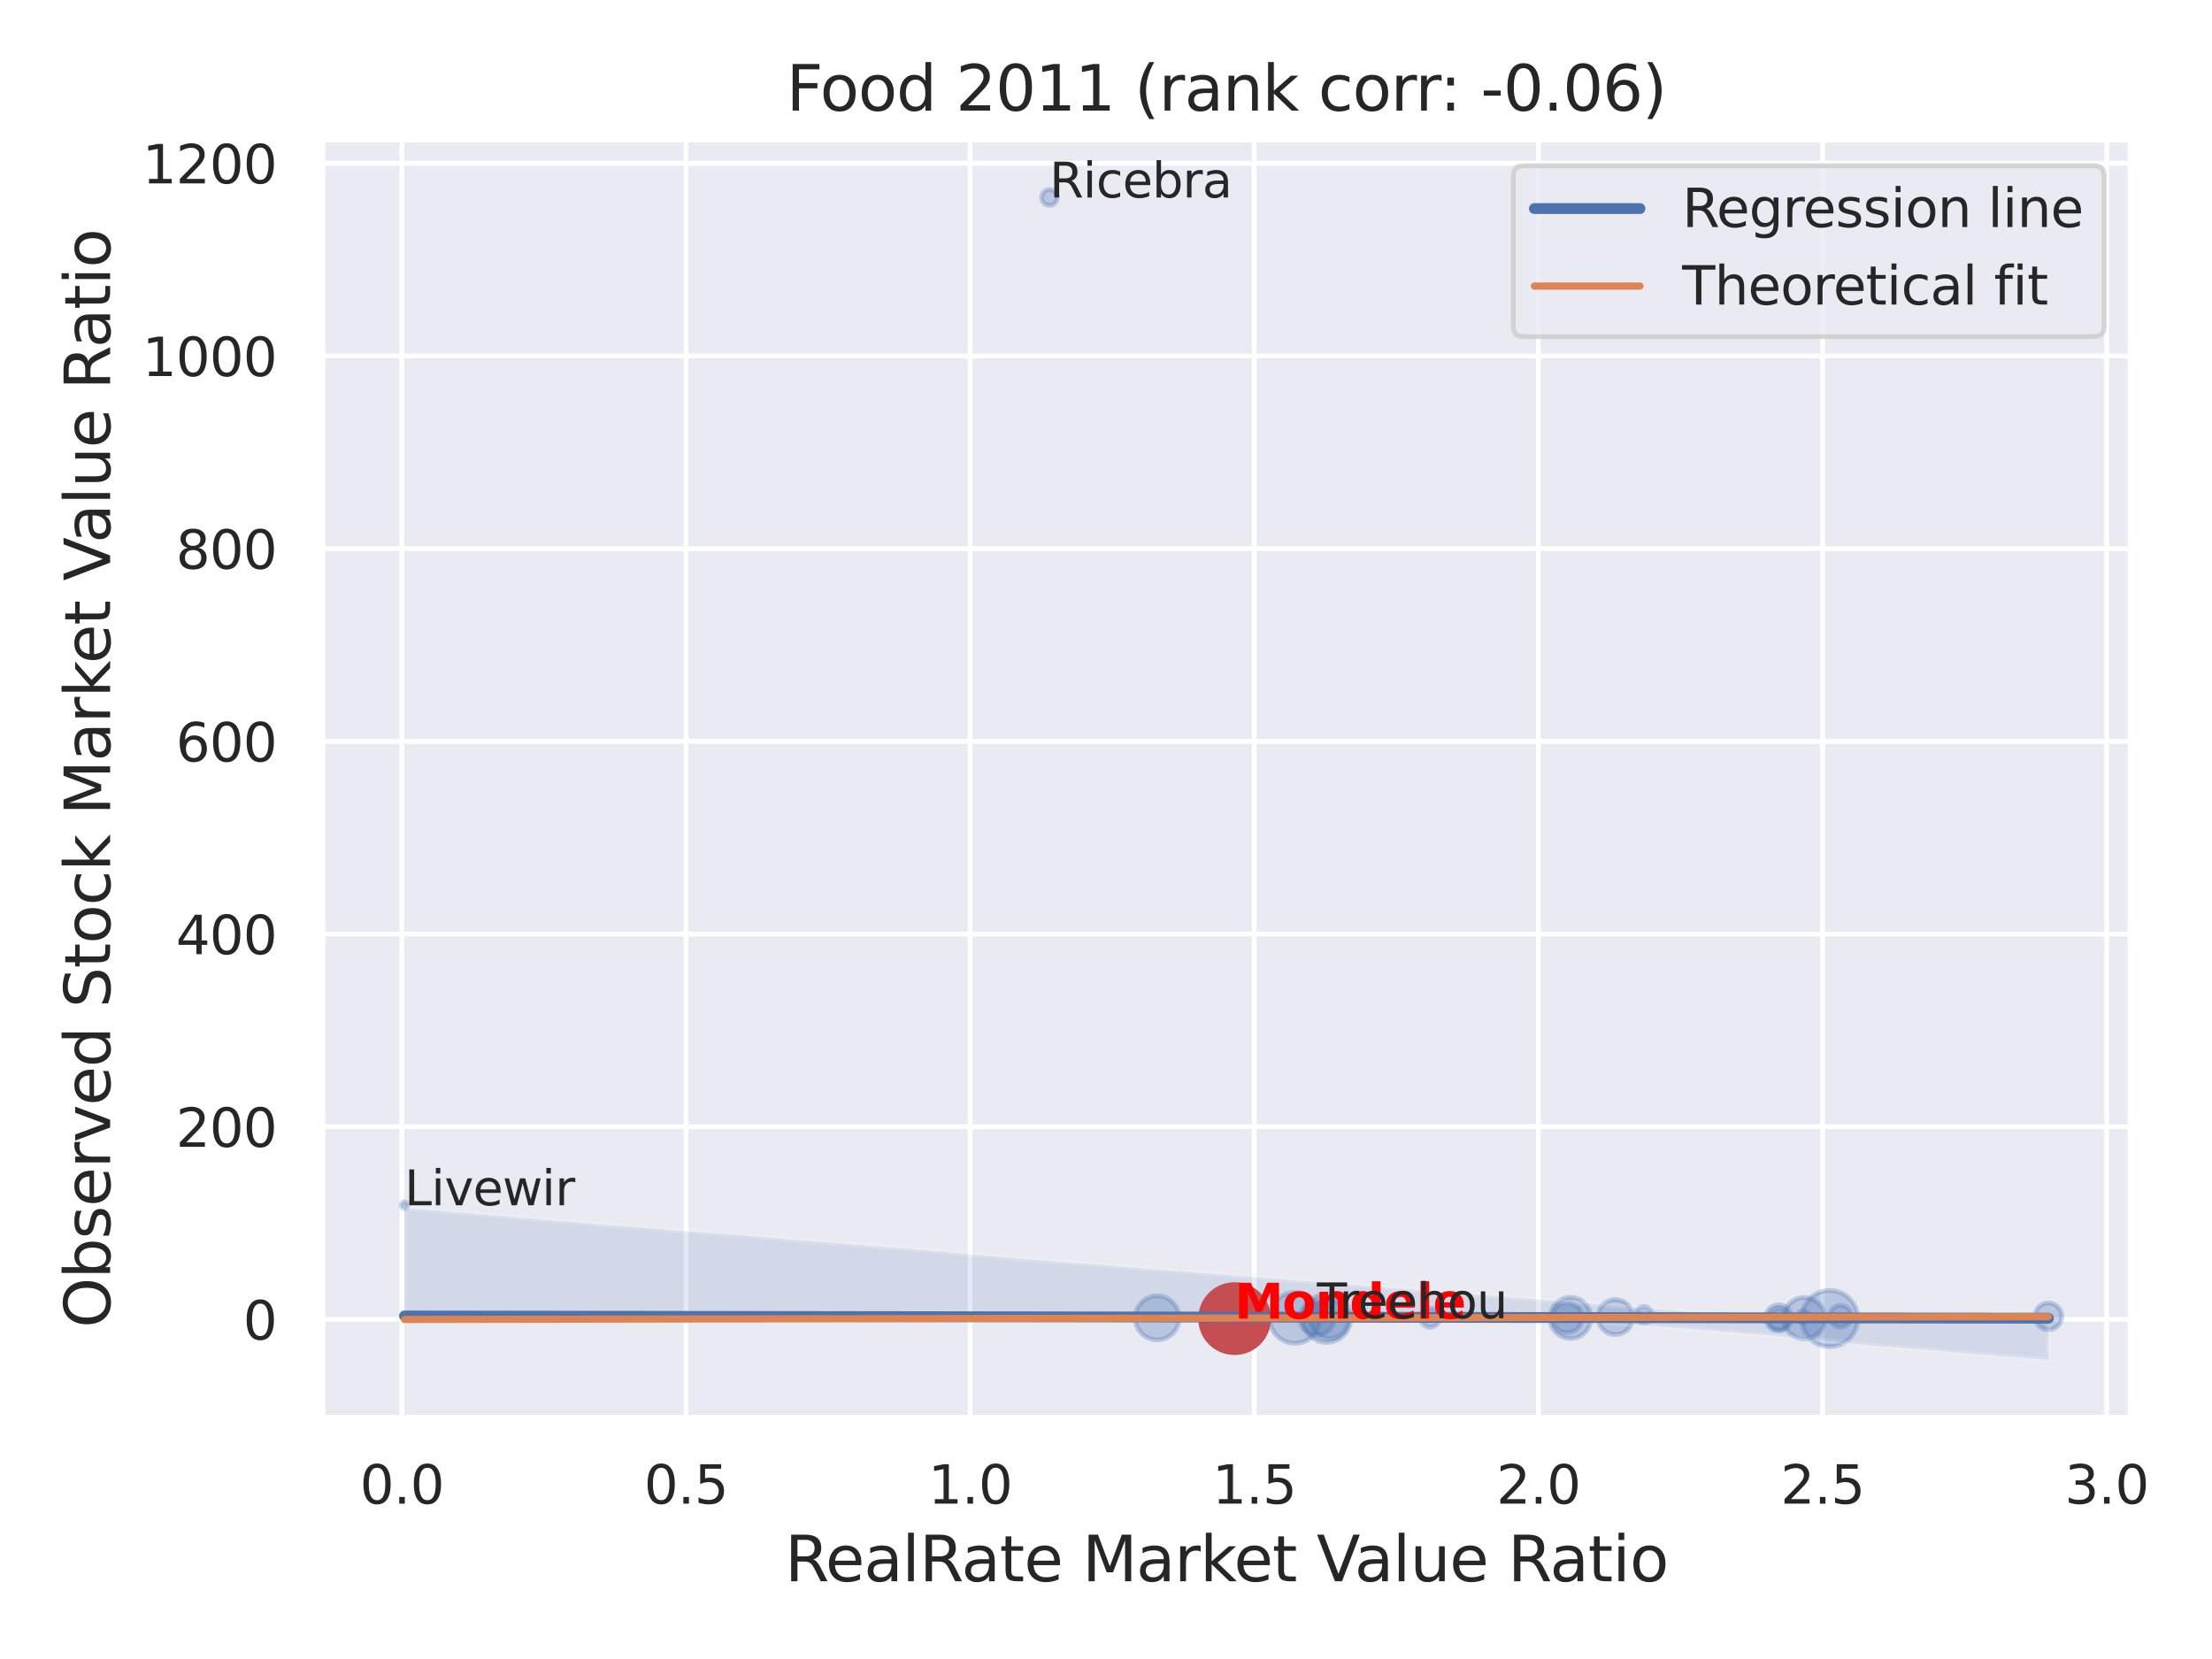 <?xml version="1.0" encoding="utf-8" standalone="no"?>
<!DOCTYPE svg PUBLIC "-//W3C//DTD SVG 1.1//EN"
  "http://www.w3.org/Graphics/SVG/1.1/DTD/svg11.dtd">
<svg xmlns:xlink="http://www.w3.org/1999/xlink" width="460.8pt" height="345.6pt" viewBox="0 0 460.8 345.6" xmlns="http://www.w3.org/2000/svg" version="1.1">
 <defs>
  <style type="text/css">*{stroke-linejoin: round; stroke-linecap: butt}</style>
 </defs>
 <g id="figure_1">
  <g id="patch_1">
   <path d="M 0 345.6 
L 460.8 345.6 
L 460.8 0 
L 0 0 
z
" style="fill: #ffffff"/>
  </g>
  <g id="axes_1">
   <g id="patch_2">
    <path d="M 67.14 295.38 
L 443.846 295.38 
L 443.846 29.04 
L 67.14 29.04 
z
" style="fill: #eaeaf2"/>
   </g>
   <g id="matplotlib.axis_1">
    <g id="xtick_1">
     <g id="line2d_1">
      <path d="M 83.712 295.38 
L 83.712 29.04 
" clip-path="url(#pe9fa0c0c65)" style="fill: none; stroke: #ffffff; stroke-linecap: round"/>
     </g>
     <g id="text_1">
      <!-- 0.0 -->
      <g style="fill: #262626" transform="translate(74.965 313.238) scale(0.11 -0.11)">
       <defs>
        <path id="DejaVuSans-30" d="M 2034 4250 
Q 1547 4250 1301 3770 
Q 1056 3291 1056 2328 
Q 1056 1369 1301 889 
Q 1547 409 2034 409 
Q 2525 409 2770 889 
Q 3016 1369 3016 2328 
Q 3016 3291 2770 3770 
Q 2525 4250 2034 4250 
z
M 2034 4750 
Q 2819 4750 3233 4129 
Q 3647 3509 3647 2328 
Q 3647 1150 3233 529 
Q 2819 -91 2034 -91 
Q 1250 -91 836 529 
Q 422 1150 422 2328 
Q 422 3509 836 4129 
Q 1250 4750 2034 4750 
z
" transform="scale(0.016)"/>
        <path id="DejaVuSans-2e" d="M 684 794 
L 1344 794 
L 1344 0 
L 684 0 
L 684 794 
z
" transform="scale(0.016)"/>
       </defs>
       <use xlink:href="#DejaVuSans-30"/>
       <use xlink:href="#DejaVuSans-2e" x="63.623"/>
       <use xlink:href="#DejaVuSans-30" x="95.41"/>
      </g>
     </g>
    </g>
    <g id="xtick_2">
     <g id="line2d_2">
      <path d="M 142.902 295.38 
L 142.902 29.04 
" clip-path="url(#pe9fa0c0c65)" style="fill: none; stroke: #ffffff; stroke-linecap: round"/>
     </g>
     <g id="text_2">
      <!-- 0.5 -->
      <g style="fill: #262626" transform="translate(134.155 313.238) scale(0.11 -0.11)">
       <defs>
        <path id="DejaVuSans-35" d="M 691 4666 
L 3169 4666 
L 3169 4134 
L 1269 4134 
L 1269 2991 
Q 1406 3038 1543 3061 
Q 1681 3084 1819 3084 
Q 2600 3084 3056 2656 
Q 3513 2228 3513 1497 
Q 3513 744 3044 326 
Q 2575 -91 1722 -91 
Q 1428 -91 1123 -41 
Q 819 9 494 109 
L 494 744 
Q 775 591 1075 516 
Q 1375 441 1709 441 
Q 2250 441 2565 725 
Q 2881 1009 2881 1497 
Q 2881 1984 2565 2268 
Q 2250 2553 1709 2553 
Q 1456 2553 1204 2497 
Q 953 2441 691 2322 
L 691 4666 
z
" transform="scale(0.016)"/>
       </defs>
       <use xlink:href="#DejaVuSans-30"/>
       <use xlink:href="#DejaVuSans-2e" x="63.623"/>
       <use xlink:href="#DejaVuSans-35" x="95.41"/>
      </g>
     </g>
    </g>
    <g id="xtick_3">
     <g id="line2d_3">
      <path d="M 202.091 295.38 
L 202.091 29.04 
" clip-path="url(#pe9fa0c0c65)" style="fill: none; stroke: #ffffff; stroke-linecap: round"/>
     </g>
     <g id="text_3">
      <!-- 1.0 -->
      <g style="fill: #262626" transform="translate(193.345 313.238) scale(0.11 -0.11)">
       <defs>
        <path id="DejaVuSans-31" d="M 794 531 
L 1825 531 
L 1825 4091 
L 703 3866 
L 703 4441 
L 1819 4666 
L 2450 4666 
L 2450 531 
L 3481 531 
L 3481 0 
L 794 0 
L 794 531 
z
" transform="scale(0.016)"/>
       </defs>
       <use xlink:href="#DejaVuSans-31"/>
       <use xlink:href="#DejaVuSans-2e" x="63.623"/>
       <use xlink:href="#DejaVuSans-30" x="95.41"/>
      </g>
     </g>
    </g>
    <g id="xtick_4">
     <g id="line2d_4">
      <path d="M 261.281 295.38 
L 261.281 29.04 
" clip-path="url(#pe9fa0c0c65)" style="fill: none; stroke: #ffffff; stroke-linecap: round"/>
     </g>
     <g id="text_4">
      <!-- 1.5 -->
      <g style="fill: #262626" transform="translate(252.534 313.238) scale(0.11 -0.11)">
       <use xlink:href="#DejaVuSans-31"/>
       <use xlink:href="#DejaVuSans-2e" x="63.623"/>
       <use xlink:href="#DejaVuSans-35" x="95.41"/>
      </g>
     </g>
    </g>
    <g id="xtick_5">
     <g id="line2d_5">
      <path d="M 320.471 295.38 
L 320.471 29.04 
" clip-path="url(#pe9fa0c0c65)" style="fill: none; stroke: #ffffff; stroke-linecap: round"/>
     </g>
     <g id="text_5">
      <!-- 2.0 -->
      <g style="fill: #262626" transform="translate(311.724 313.238) scale(0.11 -0.11)">
       <defs>
        <path id="DejaVuSans-32" d="M 1228 531 
L 3431 531 
L 3431 0 
L 469 0 
L 469 531 
Q 828 903 1448 1529 
Q 2069 2156 2228 2338 
Q 2531 2678 2651 2914 
Q 2772 3150 2772 3378 
Q 2772 3750 2511 3984 
Q 2250 4219 1831 4219 
Q 1534 4219 1204 4116 
Q 875 4013 500 3803 
L 500 4441 
Q 881 4594 1212 4672 
Q 1544 4750 1819 4750 
Q 2544 4750 2975 4387 
Q 3406 4025 3406 3419 
Q 3406 3131 3298 2873 
Q 3191 2616 2906 2266 
Q 2828 2175 2409 1742 
Q 1991 1309 1228 531 
z
" transform="scale(0.016)"/>
       </defs>
       <use xlink:href="#DejaVuSans-32"/>
       <use xlink:href="#DejaVuSans-2e" x="63.623"/>
       <use xlink:href="#DejaVuSans-30" x="95.41"/>
      </g>
     </g>
    </g>
    <g id="xtick_6">
     <g id="line2d_6">
      <path d="M 379.661 295.38 
L 379.661 29.04 
" clip-path="url(#pe9fa0c0c65)" style="fill: none; stroke: #ffffff; stroke-linecap: round"/>
     </g>
     <g id="text_6">
      <!-- 2.5 -->
      <g style="fill: #262626" transform="translate(370.914 313.238) scale(0.11 -0.11)">
       <use xlink:href="#DejaVuSans-32"/>
       <use xlink:href="#DejaVuSans-2e" x="63.623"/>
       <use xlink:href="#DejaVuSans-35" x="95.41"/>
      </g>
     </g>
    </g>
    <g id="xtick_7">
     <g id="line2d_7">
      <path d="M 438.85 295.38 
L 438.85 29.04 
" clip-path="url(#pe9fa0c0c65)" style="fill: none; stroke: #ffffff; stroke-linecap: round"/>
     </g>
     <g id="text_7">
      <!-- 3.0 -->
      <g style="fill: #262626" transform="translate(430.104 313.238) scale(0.11 -0.11)">
       <defs>
        <path id="DejaVuSans-33" d="M 2597 2516 
Q 3050 2419 3304 2112 
Q 3559 1806 3559 1356 
Q 3559 666 3084 287 
Q 2609 -91 1734 -91 
Q 1441 -91 1130 -33 
Q 819 25 488 141 
L 488 750 
Q 750 597 1062 519 
Q 1375 441 1716 441 
Q 2309 441 2620 675 
Q 2931 909 2931 1356 
Q 2931 1769 2642 2001 
Q 2353 2234 1838 2234 
L 1294 2234 
L 1294 2753 
L 1863 2753 
Q 2328 2753 2575 2939 
Q 2822 3125 2822 3475 
Q 2822 3834 2567 4026 
Q 2313 4219 1838 4219 
Q 1578 4219 1281 4162 
Q 984 4106 628 3988 
L 628 4550 
Q 988 4650 1302 4700 
Q 1616 4750 1894 4750 
Q 2613 4750 3031 4423 
Q 3450 4097 3450 3541 
Q 3450 3153 3228 2886 
Q 3006 2619 2597 2516 
z
" transform="scale(0.016)"/>
       </defs>
       <use xlink:href="#DejaVuSans-33"/>
       <use xlink:href="#DejaVuSans-2e" x="63.623"/>
       <use xlink:href="#DejaVuSans-30" x="95.41"/>
      </g>
     </g>
    </g>
    <g id="text_8">
     <!-- RealRate Market Value Ratio -->
     <g style="fill: #262626" transform="translate(163.507 329.404) scale(0.13 -0.13)">
      <defs>
       <path id="DejaVuSans-52" d="M 2841 2188 
Q 3044 2119 3236 1894 
Q 3428 1669 3622 1275 
L 4263 0 
L 3584 0 
L 2988 1197 
Q 2756 1666 2539 1819 
Q 2322 1972 1947 1972 
L 1259 1972 
L 1259 0 
L 628 0 
L 628 4666 
L 2053 4666 
Q 2853 4666 3247 4331 
Q 3641 3997 3641 3322 
Q 3641 2881 3436 2590 
Q 3231 2300 2841 2188 
z
M 1259 4147 
L 1259 2491 
L 2053 2491 
Q 2509 2491 2742 2702 
Q 2975 2913 2975 3322 
Q 2975 3731 2742 3939 
Q 2509 4147 2053 4147 
L 1259 4147 
z
" transform="scale(0.016)"/>
       <path id="DejaVuSans-65" d="M 3597 1894 
L 3597 1613 
L 953 1613 
Q 991 1019 1311 708 
Q 1631 397 2203 397 
Q 2534 397 2845 478 
Q 3156 559 3463 722 
L 3463 178 
Q 3153 47 2828 -22 
Q 2503 -91 2169 -91 
Q 1331 -91 842 396 
Q 353 884 353 1716 
Q 353 2575 817 3079 
Q 1281 3584 2069 3584 
Q 2775 3584 3186 3129 
Q 3597 2675 3597 1894 
z
M 3022 2063 
Q 3016 2534 2758 2815 
Q 2500 3097 2075 3097 
Q 1594 3097 1305 2825 
Q 1016 2553 972 2059 
L 3022 2063 
z
" transform="scale(0.016)"/>
       <path id="DejaVuSans-61" d="M 2194 1759 
Q 1497 1759 1228 1600 
Q 959 1441 959 1056 
Q 959 750 1161 570 
Q 1363 391 1709 391 
Q 2188 391 2477 730 
Q 2766 1069 2766 1631 
L 2766 1759 
L 2194 1759 
z
M 3341 1997 
L 3341 0 
L 2766 0 
L 2766 531 
Q 2569 213 2275 61 
Q 1981 -91 1556 -91 
Q 1019 -91 701 211 
Q 384 513 384 1019 
Q 384 1609 779 1909 
Q 1175 2209 1959 2209 
L 2766 2209 
L 2766 2266 
Q 2766 2663 2505 2880 
Q 2244 3097 1772 3097 
Q 1472 3097 1187 3025 
Q 903 2953 641 2809 
L 641 3341 
Q 956 3463 1253 3523 
Q 1550 3584 1831 3584 
Q 2591 3584 2966 3190 
Q 3341 2797 3341 1997 
z
" transform="scale(0.016)"/>
       <path id="DejaVuSans-6c" d="M 603 4863 
L 1178 4863 
L 1178 0 
L 603 0 
L 603 4863 
z
" transform="scale(0.016)"/>
       <path id="DejaVuSans-74" d="M 1172 4494 
L 1172 3500 
L 2356 3500 
L 2356 3053 
L 1172 3053 
L 1172 1153 
Q 1172 725 1289 603 
Q 1406 481 1766 481 
L 2356 481 
L 2356 0 
L 1766 0 
Q 1100 0 847 248 
Q 594 497 594 1153 
L 594 3053 
L 172 3053 
L 172 3500 
L 594 3500 
L 594 4494 
L 1172 4494 
z
" transform="scale(0.016)"/>
       <path id="DejaVuSans-20" transform="scale(0.016)"/>
       <path id="DejaVuSans-4d" d="M 628 4666 
L 1569 4666 
L 2759 1491 
L 3956 4666 
L 4897 4666 
L 4897 0 
L 4281 0 
L 4281 4097 
L 3078 897 
L 2444 897 
L 1241 4097 
L 1241 0 
L 628 0 
L 628 4666 
z
" transform="scale(0.016)"/>
       <path id="DejaVuSans-72" d="M 2631 2963 
Q 2534 3019 2420 3045 
Q 2306 3072 2169 3072 
Q 1681 3072 1420 2755 
Q 1159 2438 1159 1844 
L 1159 0 
L 581 0 
L 581 3500 
L 1159 3500 
L 1159 2956 
Q 1341 3275 1631 3429 
Q 1922 3584 2338 3584 
Q 2397 3584 2469 3576 
Q 2541 3569 2628 3553 
L 2631 2963 
z
" transform="scale(0.016)"/>
       <path id="DejaVuSans-6b" d="M 581 4863 
L 1159 4863 
L 1159 1991 
L 2875 3500 
L 3609 3500 
L 1753 1863 
L 3688 0 
L 2938 0 
L 1159 1709 
L 1159 0 
L 581 0 
L 581 4863 
z
" transform="scale(0.016)"/>
       <path id="DejaVuSans-56" d="M 1831 0 
L 50 4666 
L 709 4666 
L 2188 738 
L 3669 4666 
L 4325 4666 
L 2547 0 
L 1831 0 
z
" transform="scale(0.016)"/>
       <path id="DejaVuSans-75" d="M 544 1381 
L 544 3500 
L 1119 3500 
L 1119 1403 
Q 1119 906 1312 657 
Q 1506 409 1894 409 
Q 2359 409 2629 706 
Q 2900 1003 2900 1516 
L 2900 3500 
L 3475 3500 
L 3475 0 
L 2900 0 
L 2900 538 
Q 2691 219 2414 64 
Q 2138 -91 1772 -91 
Q 1169 -91 856 284 
Q 544 659 544 1381 
z
M 1991 3584 
L 1991 3584 
z
" transform="scale(0.016)"/>
       <path id="DejaVuSans-69" d="M 603 3500 
L 1178 3500 
L 1178 0 
L 603 0 
L 603 3500 
z
M 603 4863 
L 1178 4863 
L 1178 4134 
L 603 4134 
L 603 4863 
z
" transform="scale(0.016)"/>
       <path id="DejaVuSans-6f" d="M 1959 3097 
Q 1497 3097 1228 2736 
Q 959 2375 959 1747 
Q 959 1119 1226 758 
Q 1494 397 1959 397 
Q 2419 397 2687 759 
Q 2956 1122 2956 1747 
Q 2956 2369 2687 2733 
Q 2419 3097 1959 3097 
z
M 1959 3584 
Q 2709 3584 3137 3096 
Q 3566 2609 3566 1747 
Q 3566 888 3137 398 
Q 2709 -91 1959 -91 
Q 1206 -91 779 398 
Q 353 888 353 1747 
Q 353 2609 779 3096 
Q 1206 3584 1959 3584 
z
" transform="scale(0.016)"/>
      </defs>
      <use xlink:href="#DejaVuSans-52"/>
      <use xlink:href="#DejaVuSans-65" x="64.982"/>
      <use xlink:href="#DejaVuSans-61" x="126.506"/>
      <use xlink:href="#DejaVuSans-6c" x="187.785"/>
      <use xlink:href="#DejaVuSans-52" x="215.568"/>
      <use xlink:href="#DejaVuSans-61" x="282.801"/>
      <use xlink:href="#DejaVuSans-74" x="344.08"/>
      <use xlink:href="#DejaVuSans-65" x="383.289"/>
      <use xlink:href="#DejaVuSans-20" x="444.812"/>
      <use xlink:href="#DejaVuSans-4d" x="476.6"/>
      <use xlink:href="#DejaVuSans-61" x="562.879"/>
      <use xlink:href="#DejaVuSans-72" x="624.158"/>
      <use xlink:href="#DejaVuSans-6b" x="665.271"/>
      <use xlink:href="#DejaVuSans-65" x="719.557"/>
      <use xlink:href="#DejaVuSans-74" x="781.08"/>
      <use xlink:href="#DejaVuSans-20" x="820.289"/>
      <use xlink:href="#DejaVuSans-56" x="852.076"/>
      <use xlink:href="#DejaVuSans-61" x="912.734"/>
      <use xlink:href="#DejaVuSans-6c" x="974.014"/>
      <use xlink:href="#DejaVuSans-75" x="1001.797"/>
      <use xlink:href="#DejaVuSans-65" x="1065.176"/>
      <use xlink:href="#DejaVuSans-20" x="1126.699"/>
      <use xlink:href="#DejaVuSans-52" x="1158.486"/>
      <use xlink:href="#DejaVuSans-61" x="1225.719"/>
      <use xlink:href="#DejaVuSans-74" x="1286.998"/>
      <use xlink:href="#DejaVuSans-69" x="1326.207"/>
      <use xlink:href="#DejaVuSans-6f" x="1353.99"/>
     </g>
    </g>
   </g>
   <g id="matplotlib.axis_2">
    <g id="ytick_1">
     <g id="line2d_8">
      <path d="M 67.14 274.869 
L 443.846 274.869 
" clip-path="url(#pe9fa0c0c65)" style="fill: none; stroke: #ffffff; stroke-linecap: round"/>
     </g>
     <g id="text_9">
      <!-- 0 -->
      <g style="fill: #262626" transform="translate(50.641 279.048) scale(0.11 -0.11)">
       <use xlink:href="#DejaVuSans-30"/>
      </g>
     </g>
    </g>
    <g id="ytick_2">
     <g id="line2d_9">
      <path d="M 67.14 234.727 
L 443.846 234.727 
" clip-path="url(#pe9fa0c0c65)" style="fill: none; stroke: #ffffff; stroke-linecap: round"/>
     </g>
     <g id="text_10">
      <!-- 200 -->
      <g style="fill: #262626" transform="translate(36.644 238.906) scale(0.11 -0.11)">
       <use xlink:href="#DejaVuSans-32"/>
       <use xlink:href="#DejaVuSans-30" x="63.623"/>
       <use xlink:href="#DejaVuSans-30" x="127.246"/>
      </g>
     </g>
    </g>
    <g id="ytick_3">
     <g id="line2d_10">
      <path d="M 67.14 194.586 
L 443.846 194.586 
" clip-path="url(#pe9fa0c0c65)" style="fill: none; stroke: #ffffff; stroke-linecap: round"/>
     </g>
     <g id="text_11">
      <!-- 400 -->
      <g style="fill: #262626" transform="translate(36.644 198.765) scale(0.11 -0.11)">
       <defs>
        <path id="DejaVuSans-34" d="M 2419 4116 
L 825 1625 
L 2419 1625 
L 2419 4116 
z
M 2253 4666 
L 3047 4666 
L 3047 1625 
L 3713 1625 
L 3713 1100 
L 3047 1100 
L 3047 0 
L 2419 0 
L 2419 1100 
L 313 1100 
L 313 1709 
L 2253 4666 
z
" transform="scale(0.016)"/>
       </defs>
       <use xlink:href="#DejaVuSans-34"/>
       <use xlink:href="#DejaVuSans-30" x="63.623"/>
       <use xlink:href="#DejaVuSans-30" x="127.246"/>
      </g>
     </g>
    </g>
    <g id="ytick_4">
     <g id="line2d_11">
      <path d="M 67.14 154.444 
L 443.846 154.444 
" clip-path="url(#pe9fa0c0c65)" style="fill: none; stroke: #ffffff; stroke-linecap: round"/>
     </g>
     <g id="text_12">
      <!-- 600 -->
      <g style="fill: #262626" transform="translate(36.644 158.623) scale(0.11 -0.11)">
       <defs>
        <path id="DejaVuSans-36" d="M 2113 2584 
Q 1688 2584 1439 2293 
Q 1191 2003 1191 1497 
Q 1191 994 1439 701 
Q 1688 409 2113 409 
Q 2538 409 2786 701 
Q 3034 994 3034 1497 
Q 3034 2003 2786 2293 
Q 2538 2584 2113 2584 
z
M 3366 4563 
L 3366 3988 
Q 3128 4100 2886 4159 
Q 2644 4219 2406 4219 
Q 1781 4219 1451 3797 
Q 1122 3375 1075 2522 
Q 1259 2794 1537 2939 
Q 1816 3084 2150 3084 
Q 2853 3084 3261 2657 
Q 3669 2231 3669 1497 
Q 3669 778 3244 343 
Q 2819 -91 2113 -91 
Q 1303 -91 875 529 
Q 447 1150 447 2328 
Q 447 3434 972 4092 
Q 1497 4750 2381 4750 
Q 2619 4750 2861 4703 
Q 3103 4656 3366 4563 
z
" transform="scale(0.016)"/>
       </defs>
       <use xlink:href="#DejaVuSans-36"/>
       <use xlink:href="#DejaVuSans-30" x="63.623"/>
       <use xlink:href="#DejaVuSans-30" x="127.246"/>
      </g>
     </g>
    </g>
    <g id="ytick_5">
     <g id="line2d_12">
      <path d="M 67.14 114.303 
L 443.846 114.303 
" clip-path="url(#pe9fa0c0c65)" style="fill: none; stroke: #ffffff; stroke-linecap: round"/>
     </g>
     <g id="text_13">
      <!-- 800 -->
      <g style="fill: #262626" transform="translate(36.644 118.482) scale(0.11 -0.11)">
       <defs>
        <path id="DejaVuSans-38" d="M 2034 2216 
Q 1584 2216 1326 1975 
Q 1069 1734 1069 1313 
Q 1069 891 1326 650 
Q 1584 409 2034 409 
Q 2484 409 2743 651 
Q 3003 894 3003 1313 
Q 3003 1734 2745 1975 
Q 2488 2216 2034 2216 
z
M 1403 2484 
Q 997 2584 770 2862 
Q 544 3141 544 3541 
Q 544 4100 942 4425 
Q 1341 4750 2034 4750 
Q 2731 4750 3128 4425 
Q 3525 4100 3525 3541 
Q 3525 3141 3298 2862 
Q 3072 2584 2669 2484 
Q 3125 2378 3379 2068 
Q 3634 1759 3634 1313 
Q 3634 634 3220 271 
Q 2806 -91 2034 -91 
Q 1263 -91 848 271 
Q 434 634 434 1313 
Q 434 1759 690 2068 
Q 947 2378 1403 2484 
z
M 1172 3481 
Q 1172 3119 1398 2916 
Q 1625 2713 2034 2713 
Q 2441 2713 2670 2916 
Q 2900 3119 2900 3481 
Q 2900 3844 2670 4047 
Q 2441 4250 2034 4250 
Q 1625 4250 1398 4047 
Q 1172 3844 1172 3481 
z
" transform="scale(0.016)"/>
       </defs>
       <use xlink:href="#DejaVuSans-38"/>
       <use xlink:href="#DejaVuSans-30" x="63.623"/>
       <use xlink:href="#DejaVuSans-30" x="127.246"/>
      </g>
     </g>
    </g>
    <g id="ytick_6">
     <g id="line2d_13">
      <path d="M 67.14 74.162 
L 443.846 74.162 
" clip-path="url(#pe9fa0c0c65)" style="fill: none; stroke: #ffffff; stroke-linecap: round"/>
     </g>
     <g id="text_14">
      <!-- 1000 -->
      <g style="fill: #262626" transform="translate(29.645 78.341) scale(0.11 -0.11)">
       <use xlink:href="#DejaVuSans-31"/>
       <use xlink:href="#DejaVuSans-30" x="63.623"/>
       <use xlink:href="#DejaVuSans-30" x="127.246"/>
       <use xlink:href="#DejaVuSans-30" x="190.869"/>
      </g>
     </g>
    </g>
    <g id="ytick_7">
     <g id="line2d_14">
      <path d="M 67.14 34.02 
L 443.846 34.02 
" clip-path="url(#pe9fa0c0c65)" style="fill: none; stroke: #ffffff; stroke-linecap: round"/>
     </g>
     <g id="text_15">
      <!-- 1200 -->
      <g style="fill: #262626" transform="translate(29.645 38.199) scale(0.11 -0.11)">
       <use xlink:href="#DejaVuSans-31"/>
       <use xlink:href="#DejaVuSans-32" x="63.623"/>
       <use xlink:href="#DejaVuSans-30" x="127.246"/>
       <use xlink:href="#DejaVuSans-30" x="190.869"/>
      </g>
     </g>
    </g>
    <g id="text_16">
     <!-- Observed Stock Market Value Ratio -->
     <g style="fill: #262626" transform="translate(22.941 276.612) rotate(-90) scale(0.13 -0.13)">
      <defs>
       <path id="DejaVuSans-4f" d="M 2522 4238 
Q 1834 4238 1429 3725 
Q 1025 3213 1025 2328 
Q 1025 1447 1429 934 
Q 1834 422 2522 422 
Q 3209 422 3611 934 
Q 4013 1447 4013 2328 
Q 4013 3213 3611 3725 
Q 3209 4238 2522 4238 
z
M 2522 4750 
Q 3503 4750 4090 4092 
Q 4678 3434 4678 2328 
Q 4678 1225 4090 567 
Q 3503 -91 2522 -91 
Q 1538 -91 948 565 
Q 359 1222 359 2328 
Q 359 3434 948 4092 
Q 1538 4750 2522 4750 
z
" transform="scale(0.016)"/>
       <path id="DejaVuSans-62" d="M 3116 1747 
Q 3116 2381 2855 2742 
Q 2594 3103 2138 3103 
Q 1681 3103 1420 2742 
Q 1159 2381 1159 1747 
Q 1159 1113 1420 752 
Q 1681 391 2138 391 
Q 2594 391 2855 752 
Q 3116 1113 3116 1747 
z
M 1159 2969 
Q 1341 3281 1617 3432 
Q 1894 3584 2278 3584 
Q 2916 3584 3314 3078 
Q 3713 2572 3713 1747 
Q 3713 922 3314 415 
Q 2916 -91 2278 -91 
Q 1894 -91 1617 61 
Q 1341 213 1159 525 
L 1159 0 
L 581 0 
L 581 4863 
L 1159 4863 
L 1159 2969 
z
" transform="scale(0.016)"/>
       <path id="DejaVuSans-73" d="M 2834 3397 
L 2834 2853 
Q 2591 2978 2328 3040 
Q 2066 3103 1784 3103 
Q 1356 3103 1142 2972 
Q 928 2841 928 2578 
Q 928 2378 1081 2264 
Q 1234 2150 1697 2047 
L 1894 2003 
Q 2506 1872 2764 1633 
Q 3022 1394 3022 966 
Q 3022 478 2636 193 
Q 2250 -91 1575 -91 
Q 1294 -91 989 -36 
Q 684 19 347 128 
L 347 722 
Q 666 556 975 473 
Q 1284 391 1588 391 
Q 1994 391 2212 530 
Q 2431 669 2431 922 
Q 2431 1156 2273 1281 
Q 2116 1406 1581 1522 
L 1381 1569 
Q 847 1681 609 1914 
Q 372 2147 372 2553 
Q 372 3047 722 3315 
Q 1072 3584 1716 3584 
Q 2034 3584 2315 3537 
Q 2597 3491 2834 3397 
z
" transform="scale(0.016)"/>
       <path id="DejaVuSans-76" d="M 191 3500 
L 800 3500 
L 1894 563 
L 2988 3500 
L 3597 3500 
L 2284 0 
L 1503 0 
L 191 3500 
z
" transform="scale(0.016)"/>
       <path id="DejaVuSans-64" d="M 2906 2969 
L 2906 4863 
L 3481 4863 
L 3481 0 
L 2906 0 
L 2906 525 
Q 2725 213 2448 61 
Q 2172 -91 1784 -91 
Q 1150 -91 751 415 
Q 353 922 353 1747 
Q 353 2572 751 3078 
Q 1150 3584 1784 3584 
Q 2172 3584 2448 3432 
Q 2725 3281 2906 2969 
z
M 947 1747 
Q 947 1113 1208 752 
Q 1469 391 1925 391 
Q 2381 391 2643 752 
Q 2906 1113 2906 1747 
Q 2906 2381 2643 2742 
Q 2381 3103 1925 3103 
Q 1469 3103 1208 2742 
Q 947 2381 947 1747 
z
" transform="scale(0.016)"/>
       <path id="DejaVuSans-53" d="M 3425 4513 
L 3425 3897 
Q 3066 4069 2747 4153 
Q 2428 4238 2131 4238 
Q 1616 4238 1336 4038 
Q 1056 3838 1056 3469 
Q 1056 3159 1242 3001 
Q 1428 2844 1947 2747 
L 2328 2669 
Q 3034 2534 3370 2195 
Q 3706 1856 3706 1288 
Q 3706 609 3251 259 
Q 2797 -91 1919 -91 
Q 1588 -91 1214 -16 
Q 841 59 441 206 
L 441 856 
Q 825 641 1194 531 
Q 1563 422 1919 422 
Q 2459 422 2753 634 
Q 3047 847 3047 1241 
Q 3047 1584 2836 1778 
Q 2625 1972 2144 2069 
L 1759 2144 
Q 1053 2284 737 2584 
Q 422 2884 422 3419 
Q 422 4038 858 4394 
Q 1294 4750 2059 4750 
Q 2388 4750 2728 4690 
Q 3069 4631 3425 4513 
z
" transform="scale(0.016)"/>
       <path id="DejaVuSans-63" d="M 3122 3366 
L 3122 2828 
Q 2878 2963 2633 3030 
Q 2388 3097 2138 3097 
Q 1578 3097 1268 2742 
Q 959 2388 959 1747 
Q 959 1106 1268 751 
Q 1578 397 2138 397 
Q 2388 397 2633 464 
Q 2878 531 3122 666 
L 3122 134 
Q 2881 22 2623 -34 
Q 2366 -91 2075 -91 
Q 1284 -91 818 406 
Q 353 903 353 1747 
Q 353 2603 823 3093 
Q 1294 3584 2113 3584 
Q 2378 3584 2631 3529 
Q 2884 3475 3122 3366 
z
" transform="scale(0.016)"/>
      </defs>
      <use xlink:href="#DejaVuSans-4f"/>
      <use xlink:href="#DejaVuSans-62" x="78.711"/>
      <use xlink:href="#DejaVuSans-73" x="142.188"/>
      <use xlink:href="#DejaVuSans-65" x="194.287"/>
      <use xlink:href="#DejaVuSans-72" x="255.811"/>
      <use xlink:href="#DejaVuSans-76" x="296.924"/>
      <use xlink:href="#DejaVuSans-65" x="356.104"/>
      <use xlink:href="#DejaVuSans-64" x="417.627"/>
      <use xlink:href="#DejaVuSans-20" x="481.104"/>
      <use xlink:href="#DejaVuSans-53" x="512.891"/>
      <use xlink:href="#DejaVuSans-74" x="576.367"/>
      <use xlink:href="#DejaVuSans-6f" x="615.576"/>
      <use xlink:href="#DejaVuSans-63" x="676.758"/>
      <use xlink:href="#DejaVuSans-6b" x="731.738"/>
      <use xlink:href="#DejaVuSans-20" x="789.648"/>
      <use xlink:href="#DejaVuSans-4d" x="821.436"/>
      <use xlink:href="#DejaVuSans-61" x="907.715"/>
      <use xlink:href="#DejaVuSans-72" x="968.994"/>
      <use xlink:href="#DejaVuSans-6b" x="1010.107"/>
      <use xlink:href="#DejaVuSans-65" x="1064.393"/>
      <use xlink:href="#DejaVuSans-74" x="1125.916"/>
      <use xlink:href="#DejaVuSans-20" x="1165.125"/>
      <use xlink:href="#DejaVuSans-56" x="1196.912"/>
      <use xlink:href="#DejaVuSans-61" x="1257.57"/>
      <use xlink:href="#DejaVuSans-6c" x="1318.85"/>
      <use xlink:href="#DejaVuSans-75" x="1346.633"/>
      <use xlink:href="#DejaVuSans-65" x="1410.012"/>
      <use xlink:href="#DejaVuSans-20" x="1471.535"/>
      <use xlink:href="#DejaVuSans-52" x="1503.322"/>
      <use xlink:href="#DejaVuSans-61" x="1570.555"/>
      <use xlink:href="#DejaVuSans-74" x="1631.834"/>
      <use xlink:href="#DejaVuSans-69" x="1671.043"/>
      <use xlink:href="#DejaVuSans-6f" x="1698.826"/>
     </g>
    </g>
   </g>
   <g id="PathCollection_1">
    <path d="M 261.492 276.415 
C 262.006 276.415 262.499 276.211 262.863 275.847 
C 263.226 275.484 263.43 274.991 263.43 274.477 
C 263.43 273.963 263.226 273.47 262.863 273.107 
C 262.499 272.743 262.006 272.539 261.492 272.539 
C 260.978 272.539 260.485 272.743 260.122 273.107 
C 259.759 273.47 259.554 273.963 259.554 274.477 
C 259.554 274.991 259.759 275.484 260.122 275.847 
C 260.485 276.211 260.978 276.415 261.492 276.415 
z
" clip-path="url(#pe9fa0c0c65)" style="fill: #4c72b0; fill-opacity: 0.3; stroke: #4c72b0; stroke-opacity: 0.3"/>
    <path d="M 241.064 279.115 
C 242.28 279.115 243.446 278.632 244.306 277.772 
C 245.165 276.913 245.648 275.747 245.648 274.531 
C 245.648 273.315 245.165 272.149 244.306 271.29 
C 243.446 270.43 242.28 269.947 241.064 269.947 
C 239.849 269.947 238.683 270.43 237.823 271.29 
C 236.964 272.149 236.481 273.315 236.481 274.531 
C 236.481 275.747 236.964 276.913 237.823 277.772 
C 238.683 278.632 239.849 279.115 241.064 279.115 
z
" clip-path="url(#pe9fa0c0c65)" style="fill: #4c72b0; fill-opacity: 0.3; stroke: #4c72b0; stroke-opacity: 0.3"/>
    <path d="M 276.358 279.646 
C 277.689 279.646 278.965 279.117 279.906 278.176 
C 280.847 277.235 281.376 275.959 281.376 274.628 
C 281.376 273.298 280.847 272.021 279.906 271.08 
C 278.965 270.139 277.689 269.61 276.358 269.61 
C 275.028 269.61 273.751 270.139 272.81 271.08 
C 271.869 272.021 271.34 273.298 271.34 274.628 
C 271.34 275.959 271.869 277.235 272.81 278.176 
C 273.751 279.117 275.028 279.646 276.358 279.646 
z
" clip-path="url(#pe9fa0c0c65)" style="fill: #4c72b0; fill-opacity: 0.3; stroke: #4c72b0; stroke-opacity: 0.3"/>
    <path d="M 269.763 279.828 
C 271.169 279.828 272.518 279.269 273.512 278.275 
C 274.507 277.281 275.065 275.932 275.065 274.525 
C 275.065 273.119 274.507 271.77 273.512 270.776 
C 272.518 269.781 271.169 269.223 269.763 269.223 
C 268.356 269.223 267.007 269.781 266.013 270.776 
C 265.019 271.77 264.46 273.119 264.46 274.525 
C 264.46 275.932 265.019 277.281 266.013 278.275 
C 267.007 279.269 268.356 279.828 269.763 279.828 
z
" clip-path="url(#pe9fa0c0c65)" style="fill: #4c72b0; fill-opacity: 0.3; stroke: #4c72b0; stroke-opacity: 0.3"/>
    <path d="M 276.939 278.81 
C 277.994 278.81 279.007 278.391 279.753 277.644 
C 280.499 276.898 280.919 275.886 280.919 274.83 
C 280.919 273.775 280.499 272.762 279.753 272.016 
C 279.007 271.27 277.994 270.85 276.939 270.85 
C 275.884 270.85 274.871 271.27 274.125 272.016 
C 273.379 272.762 272.959 273.775 272.959 274.83 
C 272.959 275.886 273.379 276.898 274.125 277.644 
C 274.871 278.391 275.884 278.81 276.939 278.81 
z
" clip-path="url(#pe9fa0c0c65)" style="fill: #4c72b0; fill-opacity: 0.3; stroke: #4c72b0; stroke-opacity: 0.3"/>
    <path d="M 327.154 278.827 
C 328.288 278.827 329.376 278.376 330.177 277.574 
C 330.979 276.773 331.43 275.685 331.43 274.551 
C 331.43 273.418 330.979 272.33 330.177 271.528 
C 329.376 270.727 328.288 270.276 327.154 270.276 
C 326.021 270.276 324.933 270.727 324.131 271.528 
C 323.33 272.33 322.879 273.418 322.879 274.551 
C 322.879 275.685 323.33 276.773 324.131 277.574 
C 324.933 278.376 326.021 278.827 327.154 278.827 
z
" clip-path="url(#pe9fa0c0c65)" style="fill: #4c72b0; fill-opacity: 0.3; stroke: #4c72b0; stroke-opacity: 0.3"/>
    <path d="M 370.539 277.264 
C 371.262 277.264 371.955 276.977 372.466 276.466 
C 372.978 275.955 373.265 275.261 373.265 274.539 
C 373.265 273.816 372.978 273.123 372.466 272.612 
C 371.955 272.1 371.262 271.813 370.539 271.813 
C 369.817 271.813 369.123 272.1 368.612 272.612 
C 368.101 273.123 367.814 273.816 367.814 274.539 
C 367.814 275.261 368.101 275.955 368.612 276.466 
C 369.123 276.977 369.817 277.264 370.539 277.264 
z
" clip-path="url(#pe9fa0c0c65)" style="fill: #4c72b0; fill-opacity: 0.3; stroke: #4c72b0; stroke-opacity: 0.3"/>
    <path d="M 381.174 280.535 
C 382.726 280.535 384.215 279.918 385.313 278.82 
C 386.41 277.723 387.027 276.234 387.027 274.682 
C 387.027 273.13 386.41 271.641 385.313 270.544 
C 384.215 269.446 382.726 268.83 381.174 268.83 
C 379.622 268.83 378.134 269.446 377.036 270.544 
C 375.939 271.641 375.322 273.13 375.322 274.682 
C 375.322 276.234 375.939 277.723 377.036 278.82 
C 378.134 279.918 379.622 280.535 381.174 280.535 
z
" clip-path="url(#pe9fa0c0c65)" style="fill: #4c72b0; fill-opacity: 0.3; stroke: #4c72b0; stroke-opacity: 0.3"/>
    <path d="M 375.626 275.601 
C 375.965 275.601 376.29 275.467 376.53 275.227 
C 376.769 274.988 376.904 274.662 376.904 274.324 
C 376.904 273.985 376.769 273.66 376.53 273.42 
C 376.29 273.18 375.965 273.046 375.626 273.046 
C 375.287 273.046 374.962 273.18 374.723 273.42 
C 374.483 273.66 374.348 273.985 374.348 274.324 
C 374.348 274.662 374.483 274.988 374.723 275.227 
C 374.962 275.467 375.287 275.601 375.626 275.601 
z
" clip-path="url(#pe9fa0c0c65)" style="fill: #4c72b0; fill-opacity: 0.3; stroke: #4c72b0; stroke-opacity: 0.3"/>
    <path d="M 426.723 277.021 
C 427.463 277.021 428.173 276.727 428.696 276.203 
C 429.22 275.68 429.514 274.97 429.514 274.23 
C 429.514 273.49 429.22 272.78 428.696 272.256 
C 428.173 271.733 427.463 271.439 426.723 271.439 
C 425.983 271.439 425.273 271.733 424.749 272.256 
C 424.226 272.78 423.932 273.49 423.932 274.23 
C 423.932 274.97 424.226 275.68 424.749 276.203 
C 425.273 276.727 425.983 277.021 426.723 277.021 
z
" clip-path="url(#pe9fa0c0c65)" style="fill: #4c72b0; fill-opacity: 0.3; stroke: #4c72b0; stroke-opacity: 0.3"/>
    <path d="M 342.453 275.677 
C 342.918 275.677 343.364 275.492 343.693 275.163 
C 344.022 274.835 344.206 274.389 344.206 273.924 
C 344.206 273.459 344.022 273.013 343.693 272.684 
C 343.364 272.355 342.918 272.171 342.453 272.171 
C 341.988 272.171 341.542 272.355 341.213 272.684 
C 340.885 273.013 340.7 273.459 340.7 273.924 
C 340.7 274.389 340.885 274.835 341.213 275.163 
C 341.542 275.492 341.988 275.677 342.453 275.677 
z
" clip-path="url(#pe9fa0c0c65)" style="fill: #4c72b0; fill-opacity: 0.3; stroke: #4c72b0; stroke-opacity: 0.3"/>
    <path d="M 383.421 276.5 
C 384.028 276.5 384.611 276.259 385.04 275.829 
C 385.469 275.4 385.711 274.817 385.711 274.21 
C 385.711 273.602 385.469 273.02 385.04 272.59 
C 384.611 272.161 384.028 271.92 383.421 271.92 
C 382.813 271.92 382.231 272.161 381.801 272.59 
C 381.372 273.02 381.13 273.602 381.13 274.21 
C 381.13 274.817 381.372 275.4 381.801 275.829 
C 382.231 276.259 382.813 276.5 383.421 276.5 
z
" clip-path="url(#pe9fa0c0c65)" style="fill: #4c72b0; fill-opacity: 0.3; stroke: #4c72b0; stroke-opacity: 0.3"/>
    <path d="M 326.486 277.631 
C 327.315 277.631 328.111 277.301 328.698 276.714 
C 329.285 276.128 329.614 275.332 329.614 274.502 
C 329.614 273.672 329.285 272.876 328.698 272.29 
C 328.111 271.703 327.315 271.373 326.486 271.373 
C 325.656 271.373 324.86 271.703 324.273 272.29 
C 323.687 272.876 323.357 273.672 323.357 274.502 
C 323.357 275.332 323.687 276.128 324.273 276.714 
C 324.86 277.301 325.656 277.631 326.486 277.631 
z
" clip-path="url(#pe9fa0c0c65)" style="fill: #4c72b0; fill-opacity: 0.3; stroke: #4c72b0; stroke-opacity: 0.3"/>
    <path d="M 297.927 276.495 
C 298.455 276.495 298.961 276.286 299.334 275.913 
C 299.707 275.539 299.917 275.033 299.917 274.505 
C 299.917 273.978 299.707 273.471 299.334 273.098 
C 298.961 272.725 298.455 272.515 297.927 272.515 
C 297.399 272.515 296.893 272.725 296.52 273.098 
C 296.147 273.471 295.937 273.978 295.937 274.505 
C 295.937 275.033 296.147 275.539 296.52 275.913 
C 296.893 276.286 297.399 276.495 297.927 276.495 
z
" clip-path="url(#pe9fa0c0c65)" style="fill: #4c72b0; fill-opacity: 0.3; stroke: #4c72b0; stroke-opacity: 0.3"/>
    <path d="M 375.87 278.941 
C 377.015 278.941 378.113 278.486 378.923 277.676 
C 379.733 276.866 380.188 275.768 380.188 274.623 
C 380.188 273.478 379.733 272.38 378.923 271.57 
C 378.113 270.761 377.015 270.306 375.87 270.306 
C 374.725 270.306 373.627 270.761 372.817 271.57 
C 372.008 272.38 371.553 273.478 371.553 274.623 
C 371.553 275.768 372.008 276.866 372.817 277.676 
C 373.627 278.486 374.725 278.941 375.87 278.941 
z
" clip-path="url(#pe9fa0c0c65)" style="fill: #4c72b0; fill-opacity: 0.3; stroke: #4c72b0; stroke-opacity: 0.3"/>
    <path d="M 218.631 42.792 
C 219.067 42.792 219.486 42.619 219.795 42.31 
C 220.103 42.002 220.277 41.583 220.277 41.146 
C 220.277 40.71 220.103 40.291 219.795 39.982 
C 219.486 39.674 219.067 39.5 218.631 39.5 
C 218.194 39.5 217.776 39.674 217.467 39.982 
C 217.158 40.291 216.985 40.71 216.985 41.146 
C 216.985 41.583 217.158 42.002 217.467 42.31 
C 217.776 42.619 218.194 42.792 218.631 42.792 
z
" clip-path="url(#pe9fa0c0c65)" style="fill: #4c72b0; fill-opacity: 0.3; stroke: #4c72b0; stroke-opacity: 0.3"/>
    <path d="M 257.187 281.766 
C 259.062 281.766 260.861 281.021 262.187 279.695 
C 263.513 278.369 264.258 276.57 264.258 274.695 
C 264.258 272.819 263.513 271.021 262.187 269.695 
C 260.861 268.369 259.062 267.624 257.187 267.624 
C 255.312 267.624 253.513 268.369 252.187 269.695 
C 250.861 271.021 250.116 272.819 250.116 274.695 
C 250.116 276.57 250.861 278.369 252.187 279.695 
C 253.513 281.021 255.312 281.766 257.187 281.766 
z
" clip-path="url(#pe9fa0c0c65)" style="fill: #4c72b0; fill-opacity: 0.3; stroke: #4c72b0; stroke-opacity: 0.3"/>
    <path d="M 370.584 277.023 
C 371.173 277.023 371.737 276.789 372.154 276.372 
C 372.57 275.956 372.804 275.391 372.804 274.802 
C 372.804 274.214 372.57 273.649 372.154 273.232 
C 371.737 272.816 371.173 272.582 370.584 272.582 
C 369.995 272.582 369.43 272.816 369.014 273.232 
C 368.597 273.649 368.363 274.214 368.363 274.802 
C 368.363 275.391 368.597 275.956 369.014 276.372 
C 369.43 276.789 369.995 277.023 370.584 277.023 
z
" clip-path="url(#pe9fa0c0c65)" style="fill: #4c72b0; fill-opacity: 0.3; stroke: #4c72b0; stroke-opacity: 0.3"/>
    <path d="M 336.499 278.005 
C 337.464 278.005 338.39 277.622 339.072 276.94 
C 339.754 276.258 340.137 275.332 340.137 274.368 
C 340.137 273.403 339.754 272.478 339.072 271.796 
C 338.39 271.113 337.464 270.73 336.499 270.73 
C 335.535 270.73 334.609 271.113 333.927 271.796 
C 333.245 272.478 332.862 273.403 332.862 274.368 
C 332.862 275.332 333.245 276.258 333.927 276.94 
C 334.609 277.622 335.535 278.005 336.499 278.005 
z
" clip-path="url(#pe9fa0c0c65)" style="fill: #4c72b0; fill-opacity: 0.3; stroke: #4c72b0; stroke-opacity: 0.3"/>
    <path d="M 274.346 278.172 
C 275.289 278.172 276.193 277.798 276.859 277.131 
C 277.526 276.465 277.9 275.56 277.9 274.618 
C 277.9 273.675 277.526 272.771 276.859 272.105 
C 276.193 271.438 275.289 271.064 274.346 271.064 
C 273.404 271.064 272.499 271.438 271.833 272.105 
C 271.166 272.771 270.792 273.675 270.792 274.618 
C 270.792 275.56 271.166 276.465 271.833 277.131 
C 272.499 277.798 273.404 278.172 274.346 278.172 
z
" clip-path="url(#pe9fa0c0c65)" style="fill: #4c72b0; fill-opacity: 0.3; stroke: #4c72b0; stroke-opacity: 0.3"/>
    <path d="M 84.263 251.773 
C 84.448 251.773 84.625 251.7 84.755 251.57 
C 84.886 251.439 84.959 251.262 84.959 251.077 
C 84.959 250.893 84.886 250.715 84.755 250.585 
C 84.625 250.454 84.448 250.381 84.263 250.381 
C 84.078 250.381 83.901 250.454 83.771 250.585 
C 83.64 250.715 83.567 250.893 83.567 251.077 
C 83.567 251.262 83.64 251.439 83.771 251.57 
C 83.901 251.7 84.078 251.773 84.263 251.773 
z
" clip-path="url(#pe9fa0c0c65)" style="fill: #4c72b0; fill-opacity: 0.3; stroke: #4c72b0; stroke-opacity: 0.3"/>
   </g>
   <g id="PolyCollection_1">
    <defs>
     <path id="m562e6348eb" d="M 84.263 -93.929 
L 84.263 -70.589 
L 87.722 -70.596 
L 91.181 -70.603 
L 94.641 -70.61 
L 98.1 -70.617 
L 101.559 -70.624 
L 105.018 -70.631 
L 108.477 -70.639 
L 111.937 -70.646 
L 115.396 -70.653 
L 118.855 -70.661 
L 122.314 -70.669 
L 125.773 -70.677 
L 129.232 -70.685 
L 132.692 -70.694 
L 136.151 -70.702 
L 139.61 -70.71 
L 143.069 -70.719 
L 146.528 -70.726 
L 149.988 -70.734 
L 153.447 -70.742 
L 156.906 -70.75 
L 160.365 -70.758 
L 163.824 -70.765 
L 167.284 -70.772 
L 170.743 -70.78 
L 174.202 -70.788 
L 177.661 -70.793 
L 181.12 -70.8 
L 184.58 -70.807 
L 188.039 -70.814 
L 191.498 -70.821 
L 194.957 -70.828 
L 198.416 -70.836 
L 201.875 -70.843 
L 205.335 -70.851 
L 208.794 -70.859 
L 212.253 -70.866 
L 215.712 -70.873 
L 219.171 -70.88 
L 222.631 -70.887 
L 226.09 -70.893 
L 229.549 -70.901 
L 233.008 -70.908 
L 236.467 -70.914 
L 239.927 -70.921 
L 243.386 -70.928 
L 246.845 -70.933 
L 250.304 -70.941 
L 253.763 -70.948 
L 257.223 -70.954 
L 260.682 -70.961 
L 264.141 -70.968 
L 267.6 -70.975 
L 271.059 -70.982 
L 274.518 -70.988 
L 277.978 -70.993 
L 281.437 -70.998 
L 284.896 -71.002 
L 288.355 -71.003 
L 291.814 -71.006 
L 295.274 -71.011 
L 298.733 -71.012 
L 302.192 -71.013 
L 305.651 -71.012 
L 309.11 -71.011 
L 312.57 -71.007 
L 316.029 -71.003 
L 319.488 -70.99 
L 322.947 -70.97 
L 326.406 -70.841 
L 329.866 -70.557 
L 333.325 -70.244 
L 336.784 -69.949 
L 340.243 -69.681 
L 343.702 -69.414 
L 347.161 -69.148 
L 350.621 -68.88 
L 354.08 -68.614 
L 357.539 -68.348 
L 360.998 -68.039 
L 364.457 -67.729 
L 367.917 -67.486 
L 371.376 -67.189 
L 374.835 -66.825 
L 378.294 -66.512 
L 381.753 -66.25 
L 385.213 -65.753 
L 388.672 -65.462 
L 392.131 -65.12 
L 395.59 -64.87 
L 399.049 -64.591 
L 402.509 -64.301 
L 405.968 -64.012 
L 409.427 -63.722 
L 412.886 -63.441 
L 416.345 -63.163 
L 419.804 -62.884 
L 423.264 -62.605 
L 426.723 -62.326 
L 426.723 -71.365 
L 426.723 -71.365 
L 423.264 -71.358 
L 419.804 -71.349 
L 416.345 -71.341 
L 412.886 -71.333 
L 409.427 -71.325 
L 405.968 -71.319 
L 402.509 -71.313 
L 399.049 -71.305 
L 395.59 -71.297 
L 392.131 -71.288 
L 388.672 -71.282 
L 385.213 -71.276 
L 381.753 -71.272 
L 378.294 -71.273 
L 374.835 -71.267 
L 371.376 -71.265 
L 367.917 -71.263 
L 364.457 -71.265 
L 360.998 -71.327 
L 357.539 -71.665 
L 354.08 -72.076 
L 350.621 -72.422 
L 347.161 -72.704 
L 343.702 -72.977 
L 340.243 -73.234 
L 336.784 -73.499 
L 333.325 -73.874 
L 329.866 -74.136 
L 326.406 -74.363 
L 322.947 -74.68 
L 319.488 -74.948 
L 316.029 -75.241 
L 312.57 -75.505 
L 309.11 -75.764 
L 305.651 -76.024 
L 302.192 -76.291 
L 298.733 -76.559 
L 295.274 -76.828 
L 291.814 -77.096 
L 288.355 -77.365 
L 284.896 -77.689 
L 281.437 -77.967 
L 277.978 -78.239 
L 274.518 -78.511 
L 271.059 -78.782 
L 267.6 -79.053 
L 264.141 -79.324 
L 260.682 -79.595 
L 257.223 -79.866 
L 253.763 -80.135 
L 250.304 -80.405 
L 246.845 -80.675 
L 243.386 -80.945 
L 239.927 -81.215 
L 236.467 -81.49 
L 233.008 -81.775 
L 229.549 -82.084 
L 226.09 -82.338 
L 222.631 -82.59 
L 219.171 -82.845 
L 215.712 -83.116 
L 212.253 -83.393 
L 208.794 -83.702 
L 205.335 -84.012 
L 201.875 -84.322 
L 198.416 -84.632 
L 194.957 -84.941 
L 191.498 -85.251 
L 188.039 -85.533 
L 184.58 -85.807 
L 181.12 -86.081 
L 177.661 -86.355 
L 174.202 -86.628 
L 170.743 -86.901 
L 167.284 -87.175 
L 163.824 -87.462 
L 160.365 -87.762 
L 156.906 -88.051 
L 153.447 -88.32 
L 149.988 -88.582 
L 146.528 -88.841 
L 143.069 -89.1 
L 139.61 -89.362 
L 136.151 -89.635 
L 132.692 -89.908 
L 129.232 -90.182 
L 125.773 -90.464 
L 122.314 -90.749 
L 118.855 -91.036 
L 115.396 -91.326 
L 111.937 -91.616 
L 108.477 -91.906 
L 105.018 -92.195 
L 101.559 -92.485 
L 98.1 -92.774 
L 94.641 -93.063 
L 91.181 -93.352 
L 87.722 -93.64 
L 84.263 -93.929 
z
" style="stroke: #ffffff; stroke-opacity: 0.15"/>
    </defs>
    <g clip-path="url(#pe9fa0c0c65)">
     <use xlink:href="#m562e6348eb" x="0" y="345.6" style="fill: #4c72b0; fill-opacity: 0.15; stroke: #ffffff; stroke-opacity: 0.15"/>
    </g>
   </g>
   <g id="PathCollection_2">
    <defs>
     <path id="ma8b1af51f9" d="M 0 7.071 
C 1.875 7.071 3.674 6.326 5 5 
C 6.326 3.674 7.071 1.875 7.071 0 
C 7.071 -1.875 6.326 -3.674 5 -5 
C 3.674 -6.326 1.875 -7.071 0 -7.071 
C -1.875 -7.071 -3.674 -6.326 -5 -5 
C -6.326 -3.674 -7.071 -1.875 -7.071 0 
C -7.071 1.875 -6.326 3.674 -5 5 
C -3.674 6.326 -1.875 7.071 0 7.071 
z
" style="stroke: #c44e52"/>
    </defs>
    <g clip-path="url(#pe9fa0c0c65)">
     <use xlink:href="#ma8b1af51f9" x="257.187" y="274.695" style="fill: #c44e52; stroke: #c44e52"/>
    </g>
   </g>
   <g id="line2d_15">
    <path d="M 84.263 274.14 
L 87.722 274.144 
L 91.181 274.149 
L 94.641 274.154 
L 98.1 274.158 
L 101.559 274.163 
L 105.018 274.168 
L 108.477 274.172 
L 111.937 274.177 
L 115.396 274.182 
L 118.855 274.187 
L 122.314 274.191 
L 125.773 274.196 
L 129.232 274.201 
L 132.692 274.205 
L 136.151 274.21 
L 139.61 274.215 
L 143.069 274.219 
L 146.528 274.224 
L 149.988 274.229 
L 153.447 274.234 
L 156.906 274.238 
L 160.365 274.243 
L 163.824 274.248 
L 167.284 274.252 
L 170.743 274.257 
L 174.202 274.262 
L 177.661 274.266 
L 181.12 274.271 
L 184.58 274.276 
L 188.039 274.28 
L 191.498 274.285 
L 194.957 274.29 
L 198.416 274.295 
L 201.875 274.299 
L 205.335 274.304 
L 208.794 274.309 
L 212.253 274.313 
L 215.712 274.318 
L 219.171 274.323 
L 222.631 274.327 
L 226.09 274.332 
L 229.549 274.337 
L 233.008 274.342 
L 236.467 274.346 
L 239.927 274.351 
L 243.386 274.356 
L 246.845 274.36 
L 250.304 274.365 
L 253.763 274.37 
L 257.223 274.374 
L 260.682 274.379 
L 264.141 274.384 
L 267.6 274.388 
L 271.059 274.393 
L 274.518 274.398 
L 277.978 274.403 
L 281.437 274.407 
L 284.896 274.412 
L 288.355 274.417 
L 291.814 274.421 
L 295.274 274.426 
L 298.733 274.431 
L 302.192 274.435 
L 305.651 274.44 
L 309.11 274.445 
L 312.57 274.45 
L 316.029 274.454 
L 319.488 274.459 
L 322.947 274.464 
L 326.406 274.468 
L 329.866 274.473 
L 333.325 274.478 
L 336.784 274.482 
L 340.243 274.487 
L 343.702 274.492 
L 347.161 274.497 
L 350.621 274.501 
L 354.08 274.506 
L 357.539 274.511 
L 360.998 274.515 
L 364.457 274.52 
L 367.917 274.525 
L 371.376 274.529 
L 374.835 274.534 
L 378.294 274.539 
L 381.753 274.543 
L 385.213 274.548 
L 388.672 274.553 
L 392.131 274.558 
L 395.59 274.562 
L 399.049 274.567 
L 402.509 274.572 
L 405.968 274.576 
L 409.427 274.581 
L 412.886 274.586 
L 416.345 274.59 
L 419.804 274.595 
L 423.264 274.6 
L 426.723 274.605 
" clip-path="url(#pe9fa0c0c65)" style="fill: none; stroke: #4c72b0; stroke-width: 2.25; stroke-linecap: round"/>
   </g>
   <g id="line2d_16">
    <path d="M 261.492 274.567 
L 241.064 274.602 
L 276.358 274.542 
L 269.763 274.553 
L 276.939 274.541 
L 327.154 274.456 
L 370.539 274.382 
L 381.174 274.364 
L 375.626 274.374 
L 426.723 274.287 
L 342.453 274.43 
L 383.421 274.36 
L 326.486 274.457 
L 297.927 274.505 
L 375.87 274.373 
L 218.631 274.64 
L 257.187 274.574 
L 370.584 274.382 
L 336.499 274.44 
L 274.346 274.545 
L 84.263 274.868 
" clip-path="url(#pe9fa0c0c65)" style="fill: none; stroke: #dd8452; stroke-width: 1.5; stroke-linecap: round"/>
   </g>
   <g id="patch_3">
    <path d="M 67.14 295.38 
L 67.14 29.04 
" style="fill: none; stroke: #ffffff; stroke-width: 1.25; stroke-linejoin: miter; stroke-linecap: square"/>
   </g>
   <g id="patch_4">
    <path d="M 443.846 295.38 
L 443.846 29.04 
" style="fill: none; stroke: #ffffff; stroke-width: 1.25; stroke-linejoin: miter; stroke-linecap: square"/>
   </g>
   <g id="patch_5">
    <path d="M 67.14 295.38 
L 443.846 295.38 
" style="fill: none; stroke: #ffffff; stroke-width: 1.25; stroke-linejoin: miter; stroke-linecap: square"/>
   </g>
   <g id="patch_6">
    <path d="M 67.14 29.04 
L 443.846 29.04 
" style="fill: none; stroke: #ffffff; stroke-width: 1.25; stroke-linejoin: miter; stroke-linecap: square"/>
   </g>
   <g id="text_17">
    <!-- Ricebra -->
    <g style="fill: #262626" transform="translate(218.631 41.146) scale(0.1 -0.1)">
     <use xlink:href="#DejaVuSans-52"/>
     <use xlink:href="#DejaVuSans-69" x="69.482"/>
     <use xlink:href="#DejaVuSans-63" x="97.266"/>
     <use xlink:href="#DejaVuSans-65" x="152.246"/>
     <use xlink:href="#DejaVuSans-62" x="213.77"/>
     <use xlink:href="#DejaVuSans-72" x="277.246"/>
     <use xlink:href="#DejaVuSans-61" x="318.359"/>
    </g>
   </g>
   <g id="text_18">
    <!-- Mondele -->
    <g style="fill: #ff0000" transform="translate(257.187 274.695) scale(0.1 -0.1)">
     <defs>
      <path id="DejaVuSans-Bold-4d" d="M 588 4666 
L 2119 4666 
L 3181 2169 
L 4250 4666 
L 5778 4666 
L 5778 0 
L 4641 0 
L 4641 3413 
L 3566 897 
L 2803 897 
L 1728 3413 
L 1728 0 
L 588 0 
L 588 4666 
z
" transform="scale(0.016)"/>
      <path id="DejaVuSans-Bold-6f" d="M 2203 2784 
Q 1831 2784 1636 2517 
Q 1441 2250 1441 1747 
Q 1441 1244 1636 976 
Q 1831 709 2203 709 
Q 2569 709 2762 976 
Q 2956 1244 2956 1747 
Q 2956 2250 2762 2517 
Q 2569 2784 2203 2784 
z
M 2203 3584 
Q 3106 3584 3614 3096 
Q 4122 2609 4122 1747 
Q 4122 884 3614 396 
Q 3106 -91 2203 -91 
Q 1297 -91 786 396 
Q 275 884 275 1747 
Q 275 2609 786 3096 
Q 1297 3584 2203 3584 
z
" transform="scale(0.016)"/>
      <path id="DejaVuSans-Bold-6e" d="M 4056 2131 
L 4056 0 
L 2931 0 
L 2931 347 
L 2931 1631 
Q 2931 2084 2911 2256 
Q 2891 2428 2841 2509 
Q 2775 2619 2662 2680 
Q 2550 2741 2406 2741 
Q 2056 2741 1856 2470 
Q 1656 2200 1656 1722 
L 1656 0 
L 538 0 
L 538 3500 
L 1656 3500 
L 1656 2988 
Q 1909 3294 2193 3439 
Q 2478 3584 2822 3584 
Q 3428 3584 3742 3212 
Q 4056 2841 4056 2131 
z
" transform="scale(0.016)"/>
      <path id="DejaVuSans-Bold-64" d="M 2919 2988 
L 2919 4863 
L 4044 4863 
L 4044 0 
L 2919 0 
L 2919 506 
Q 2688 197 2409 53 
Q 2131 -91 1766 -91 
Q 1119 -91 703 423 
Q 288 938 288 1747 
Q 288 2556 703 3070 
Q 1119 3584 1766 3584 
Q 2128 3584 2408 3439 
Q 2688 3294 2919 2988 
z
M 2181 722 
Q 2541 722 2730 984 
Q 2919 1247 2919 1747 
Q 2919 2247 2730 2509 
Q 2541 2772 2181 2772 
Q 1825 2772 1636 2509 
Q 1447 2247 1447 1747 
Q 1447 1247 1636 984 
Q 1825 722 2181 722 
z
" transform="scale(0.016)"/>
      <path id="DejaVuSans-Bold-65" d="M 4031 1759 
L 4031 1441 
L 1416 1441 
Q 1456 1047 1700 850 
Q 1944 653 2381 653 
Q 2734 653 3104 758 
Q 3475 863 3866 1075 
L 3866 213 
Q 3469 63 3072 -14 
Q 2675 -91 2278 -91 
Q 1328 -91 801 392 
Q 275 875 275 1747 
Q 275 2603 792 3093 
Q 1309 3584 2216 3584 
Q 3041 3584 3536 3087 
Q 4031 2591 4031 1759 
z
M 2881 2131 
Q 2881 2450 2695 2645 
Q 2509 2841 2209 2841 
Q 1884 2841 1681 2658 
Q 1478 2475 1428 2131 
L 2881 2131 
z
" transform="scale(0.016)"/>
      <path id="DejaVuSans-Bold-6c" d="M 538 4863 
L 1656 4863 
L 1656 0 
L 538 0 
L 538 4863 
z
" transform="scale(0.016)"/>
     </defs>
     <use xlink:href="#DejaVuSans-Bold-4d"/>
     <use xlink:href="#DejaVuSans-Bold-6f" x="99.512"/>
     <use xlink:href="#DejaVuSans-Bold-6e" x="168.213"/>
     <use xlink:href="#DejaVuSans-Bold-64" x="239.404"/>
     <use xlink:href="#DejaVuSans-Bold-65" x="310.986"/>
     <use xlink:href="#DejaVuSans-Bold-6c" x="378.809"/>
     <use xlink:href="#DejaVuSans-Bold-65" x="413.086"/>
    </g>
   </g>
   <g id="text_19">
    <!-- Treehou -->
    <g style="fill: #262626" transform="translate(274.346 274.618) scale(0.1 -0.1)">
     <defs>
      <path id="DejaVuSans-54" d="M -19 4666 
L 3928 4666 
L 3928 4134 
L 2272 4134 
L 2272 0 
L 1638 0 
L 1638 4134 
L -19 4134 
L -19 4666 
z
" transform="scale(0.016)"/>
      <path id="DejaVuSans-68" d="M 3513 2113 
L 3513 0 
L 2938 0 
L 2938 2094 
Q 2938 2591 2744 2837 
Q 2550 3084 2163 3084 
Q 1697 3084 1428 2787 
Q 1159 2491 1159 1978 
L 1159 0 
L 581 0 
L 581 4863 
L 1159 4863 
L 1159 2956 
Q 1366 3272 1645 3428 
Q 1925 3584 2291 3584 
Q 2894 3584 3203 3211 
Q 3513 2838 3513 2113 
z
" transform="scale(0.016)"/>
     </defs>
     <use xlink:href="#DejaVuSans-54"/>
     <use xlink:href="#DejaVuSans-72" x="46.334"/>
     <use xlink:href="#DejaVuSans-65" x="85.197"/>
     <use xlink:href="#DejaVuSans-65" x="146.721"/>
     <use xlink:href="#DejaVuSans-68" x="208.244"/>
     <use xlink:href="#DejaVuSans-6f" x="271.623"/>
     <use xlink:href="#DejaVuSans-75" x="332.805"/>
    </g>
   </g>
   <g id="text_20">
    <!-- Livewir -->
    <g style="fill: #262626" transform="translate(84.263 251.077) scale(0.1 -0.1)">
     <defs>
      <path id="DejaVuSans-4c" d="M 628 4666 
L 1259 4666 
L 1259 531 
L 3531 531 
L 3531 0 
L 628 0 
L 628 4666 
z
" transform="scale(0.016)"/>
      <path id="DejaVuSans-77" d="M 269 3500 
L 844 3500 
L 1563 769 
L 2278 3500 
L 2956 3500 
L 3675 769 
L 4391 3500 
L 4966 3500 
L 4050 0 
L 3372 0 
L 2619 2869 
L 1863 0 
L 1184 0 
L 269 3500 
z
" transform="scale(0.016)"/>
     </defs>
     <use xlink:href="#DejaVuSans-4c"/>
     <use xlink:href="#DejaVuSans-69" x="55.713"/>
     <use xlink:href="#DejaVuSans-76" x="83.496"/>
     <use xlink:href="#DejaVuSans-65" x="142.676"/>
     <use xlink:href="#DejaVuSans-77" x="204.199"/>
     <use xlink:href="#DejaVuSans-69" x="285.986"/>
     <use xlink:href="#DejaVuSans-72" x="313.77"/>
    </g>
   </g>
   <g id="text_21">
    <!-- Food 2011 (rank corr: -0.06) -->
    <g style="fill: #262626" transform="translate(163.818 23.04) scale(0.13 -0.13)">
     <defs>
      <path id="DejaVuSans-46" d="M 628 4666 
L 3309 4666 
L 3309 4134 
L 1259 4134 
L 1259 2759 
L 3109 2759 
L 3109 2228 
L 1259 2228 
L 1259 0 
L 628 0 
L 628 4666 
z
" transform="scale(0.016)"/>
      <path id="DejaVuSans-28" d="M 1984 4856 
Q 1566 4138 1362 3434 
Q 1159 2731 1159 2009 
Q 1159 1288 1364 580 
Q 1569 -128 1984 -844 
L 1484 -844 
Q 1016 -109 783 600 
Q 550 1309 550 2009 
Q 550 2706 781 3412 
Q 1013 4119 1484 4856 
L 1984 4856 
z
" transform="scale(0.016)"/>
      <path id="DejaVuSans-6e" d="M 3513 2113 
L 3513 0 
L 2938 0 
L 2938 2094 
Q 2938 2591 2744 2837 
Q 2550 3084 2163 3084 
Q 1697 3084 1428 2787 
Q 1159 2491 1159 1978 
L 1159 0 
L 581 0 
L 581 3500 
L 1159 3500 
L 1159 2956 
Q 1366 3272 1645 3428 
Q 1925 3584 2291 3584 
Q 2894 3584 3203 3211 
Q 3513 2838 3513 2113 
z
" transform="scale(0.016)"/>
      <path id="DejaVuSans-3a" d="M 750 794 
L 1409 794 
L 1409 0 
L 750 0 
L 750 794 
z
M 750 3309 
L 1409 3309 
L 1409 2516 
L 750 2516 
L 750 3309 
z
" transform="scale(0.016)"/>
      <path id="DejaVuSans-2d" d="M 313 2009 
L 1997 2009 
L 1997 1497 
L 313 1497 
L 313 2009 
z
" transform="scale(0.016)"/>
      <path id="DejaVuSans-29" d="M 513 4856 
L 1013 4856 
Q 1481 4119 1714 3412 
Q 1947 2706 1947 2009 
Q 1947 1309 1714 600 
Q 1481 -109 1013 -844 
L 513 -844 
Q 928 -128 1133 580 
Q 1338 1288 1338 2009 
Q 1338 2731 1133 3434 
Q 928 4138 513 4856 
z
" transform="scale(0.016)"/>
     </defs>
     <use xlink:href="#DejaVuSans-46"/>
     <use xlink:href="#DejaVuSans-6f" x="53.895"/>
     <use xlink:href="#DejaVuSans-6f" x="115.076"/>
     <use xlink:href="#DejaVuSans-64" x="176.258"/>
     <use xlink:href="#DejaVuSans-20" x="239.734"/>
     <use xlink:href="#DejaVuSans-32" x="271.521"/>
     <use xlink:href="#DejaVuSans-30" x="335.145"/>
     <use xlink:href="#DejaVuSans-31" x="398.768"/>
     <use xlink:href="#DejaVuSans-31" x="462.391"/>
     <use xlink:href="#DejaVuSans-20" x="526.014"/>
     <use xlink:href="#DejaVuSans-28" x="557.801"/>
     <use xlink:href="#DejaVuSans-72" x="596.814"/>
     <use xlink:href="#DejaVuSans-61" x="637.928"/>
     <use xlink:href="#DejaVuSans-6e" x="699.207"/>
     <use xlink:href="#DejaVuSans-6b" x="762.586"/>
     <use xlink:href="#DejaVuSans-20" x="820.496"/>
     <use xlink:href="#DejaVuSans-63" x="852.283"/>
     <use xlink:href="#DejaVuSans-6f" x="907.264"/>
     <use xlink:href="#DejaVuSans-72" x="968.445"/>
     <use xlink:href="#DejaVuSans-72" x="1007.809"/>
     <use xlink:href="#DejaVuSans-3a" x="1047.172"/>
     <use xlink:href="#DejaVuSans-20" x="1080.863"/>
     <use xlink:href="#DejaVuSans-2d" x="1112.65"/>
     <use xlink:href="#DejaVuSans-30" x="1148.734"/>
     <use xlink:href="#DejaVuSans-2e" x="1212.357"/>
     <use xlink:href="#DejaVuSans-30" x="1244.145"/>
     <use xlink:href="#DejaVuSans-36" x="1307.768"/>
     <use xlink:href="#DejaVuSans-29" x="1371.391"/>
    </g>
   </g>
   <g id="legend_1">
    <g id="patch_7">
     <path d="M 317.437 70.132 
L 436.146 70.132 
Q 438.346 70.132 438.346 67.932 
L 438.346 36.74 
Q 438.346 34.54 436.146 34.54 
L 317.437 34.54 
Q 315.237 34.54 315.237 36.74 
L 315.237 67.932 
Q 315.237 70.132 317.437 70.132 
z
" style="fill: #eaeaf2; opacity: 0.8; stroke: #cccccc; stroke-linejoin: miter"/>
    </g>
    <g id="line2d_17">
     <path d="M 319.637 43.448 
L 330.637 43.448 
L 341.637 43.448 
" style="fill: none; stroke: #4c72b0; stroke-width: 2.25; stroke-linecap: round"/>
    </g>
    <g id="text_22">
     <!-- Regression line -->
     <g style="fill: #262626" transform="translate(350.437 47.298) scale(0.11 -0.11)">
      <defs>
       <path id="DejaVuSans-67" d="M 2906 1791 
Q 2906 2416 2648 2759 
Q 2391 3103 1925 3103 
Q 1463 3103 1205 2759 
Q 947 2416 947 1791 
Q 947 1169 1205 825 
Q 1463 481 1925 481 
Q 2391 481 2648 825 
Q 2906 1169 2906 1791 
z
M 3481 434 
Q 3481 -459 3084 -895 
Q 2688 -1331 1869 -1331 
Q 1566 -1331 1297 -1286 
Q 1028 -1241 775 -1147 
L 775 -588 
Q 1028 -725 1275 -790 
Q 1522 -856 1778 -856 
Q 2344 -856 2625 -561 
Q 2906 -266 2906 331 
L 2906 616 
Q 2728 306 2450 153 
Q 2172 0 1784 0 
Q 1141 0 747 490 
Q 353 981 353 1791 
Q 353 2603 747 3093 
Q 1141 3584 1784 3584 
Q 2172 3584 2450 3431 
Q 2728 3278 2906 2969 
L 2906 3500 
L 3481 3500 
L 3481 434 
z
" transform="scale(0.016)"/>
      </defs>
      <use xlink:href="#DejaVuSans-52"/>
      <use xlink:href="#DejaVuSans-65" x="64.982"/>
      <use xlink:href="#DejaVuSans-67" x="126.506"/>
      <use xlink:href="#DejaVuSans-72" x="189.982"/>
      <use xlink:href="#DejaVuSans-65" x="228.846"/>
      <use xlink:href="#DejaVuSans-73" x="290.369"/>
      <use xlink:href="#DejaVuSans-73" x="342.469"/>
      <use xlink:href="#DejaVuSans-69" x="394.568"/>
      <use xlink:href="#DejaVuSans-6f" x="422.352"/>
      <use xlink:href="#DejaVuSans-6e" x="483.533"/>
      <use xlink:href="#DejaVuSans-20" x="546.912"/>
      <use xlink:href="#DejaVuSans-6c" x="578.699"/>
      <use xlink:href="#DejaVuSans-69" x="606.482"/>
      <use xlink:href="#DejaVuSans-6e" x="634.266"/>
      <use xlink:href="#DejaVuSans-65" x="697.645"/>
     </g>
    </g>
    <g id="line2d_18">
     <path d="M 319.637 59.594 
L 330.637 59.594 
L 341.637 59.594 
" style="fill: none; stroke: #dd8452; stroke-width: 1.5; stroke-linecap: round"/>
    </g>
    <g id="text_23">
     <!-- Theoretical fit -->
     <g style="fill: #262626" transform="translate(350.437 63.444) scale(0.11 -0.11)">
      <defs>
       <path id="DejaVuSans-66" d="M 2375 4863 
L 2375 4384 
L 1825 4384 
Q 1516 4384 1395 4259 
Q 1275 4134 1275 3809 
L 1275 3500 
L 2222 3500 
L 2222 3053 
L 1275 3053 
L 1275 0 
L 697 0 
L 697 3053 
L 147 3053 
L 147 3500 
L 697 3500 
L 697 3744 
Q 697 4328 969 4595 
Q 1241 4863 1831 4863 
L 2375 4863 
z
" transform="scale(0.016)"/>
      </defs>
      <use xlink:href="#DejaVuSans-54"/>
      <use xlink:href="#DejaVuSans-68" x="61.084"/>
      <use xlink:href="#DejaVuSans-65" x="124.463"/>
      <use xlink:href="#DejaVuSans-6f" x="185.986"/>
      <use xlink:href="#DejaVuSans-72" x="247.168"/>
      <use xlink:href="#DejaVuSans-65" x="286.031"/>
      <use xlink:href="#DejaVuSans-74" x="347.555"/>
      <use xlink:href="#DejaVuSans-69" x="386.764"/>
      <use xlink:href="#DejaVuSans-63" x="414.547"/>
      <use xlink:href="#DejaVuSans-61" x="469.527"/>
      <use xlink:href="#DejaVuSans-6c" x="530.807"/>
      <use xlink:href="#DejaVuSans-20" x="558.59"/>
      <use xlink:href="#DejaVuSans-66" x="590.377"/>
      <use xlink:href="#DejaVuSans-69" x="625.582"/>
      <use xlink:href="#DejaVuSans-74" x="653.365"/>
     </g>
    </g>
   </g>
  </g>
 </g>
 <defs>
  <clipPath id="pe9fa0c0c65">
   <rect x="67.14" y="29.04" width="376.706" height="266.34"/>
  </clipPath>
 </defs>
</svg>
